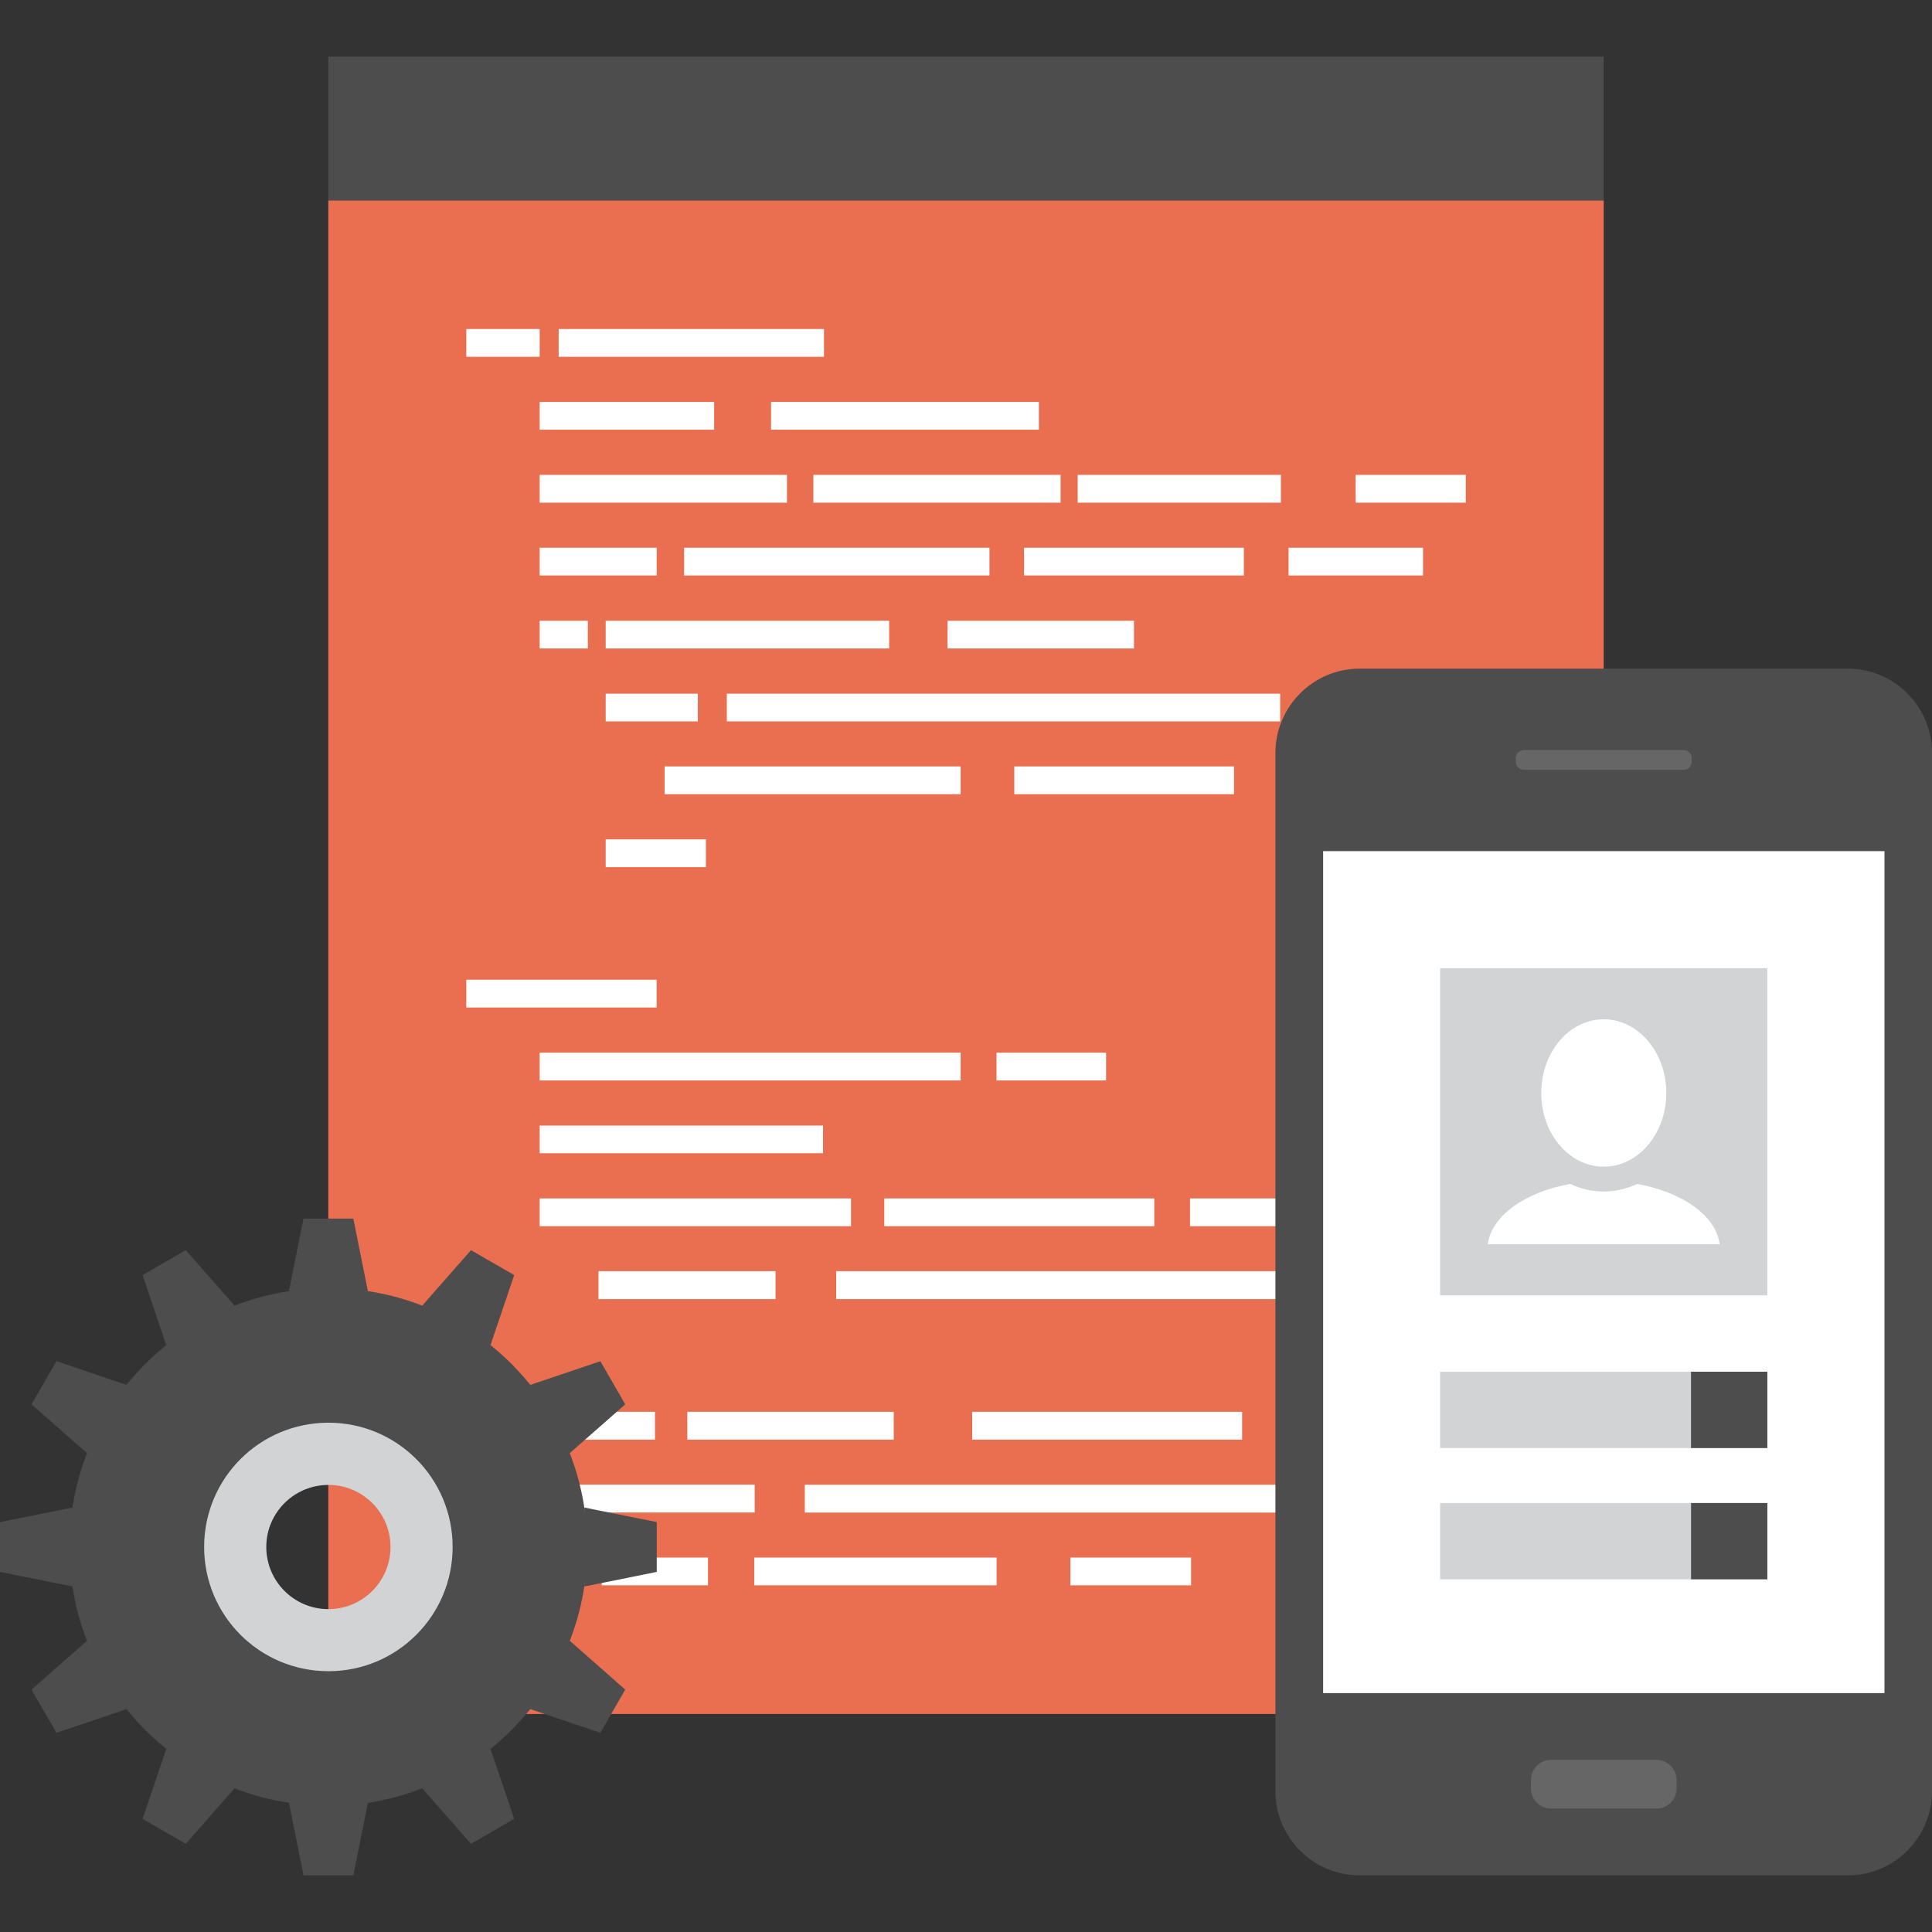 <svg xmlns:dc="http://purl.org/dc/elements/1.1/" xmlns:cc="http://creativecommons.org/ns#" xmlns:rdf="http://www.w3.org/1999/02/22-rdf-syntax-ns#" xmlns:svg="http://www.w3.org/2000/svg" xmlns="http://www.w3.org/2000/svg" xmlns:sodipodi="http://sodipodi.sourceforge.net/DTD/sodipodi-0.dtd" xmlns:inkscape="http://www.inkscape.org/namespaces/inkscape" id="Layer_1" x="0px" y="0px" viewBox="0 0 512 512" style="enable-background:new 0 0 512 512;" xml:space="preserve" sodipodi:docname="app-development.svg" inkscape:version="1.0.1 (3bc2e813f5, 2020-09-07)"><rect x="0" y="0" width="512" height="512" fill="#333333" stroke="none"/><defs id="defs175"></defs>
<rect x="87.002" y="53.102" style="fill:#ea6f50;fill-opacity:1" width="337.997" height="401.126" id="rect2"></rect>
<g id="g78">
	<rect x="123.571" y="87.194" style="fill:#FFFFFF;" width="19.448" height="7.352" id="rect4"></rect>
	<rect x="148.052" y="87.194" style="fill:#FFFFFF;" width="70.313" height="7.352" id="rect6"></rect>
	<rect x="143.02" y="145.155" style="fill:#FFFFFF;" width="31.002" height="7.35" id="rect8"></rect>
	<rect x="123.571" y="259.635" style="fill:#FFFFFF;" width="50.437" height="7.365" id="rect10"></rect>
	<rect x="143.02" y="164.506" style="fill:#FFFFFF;" width="12.764" height="7.352" id="rect12"></rect>
	<rect x="181.304" y="145.155" style="fill:#FFFFFF;" width="80.914" height="7.35" id="rect14"></rect>
	<rect x="176.128" y="203.11" style="fill:#FFFFFF;" width="78.459" height="7.36" id="rect16"></rect>
	<rect x="159.462" y="412.774" style="fill:#FFFFFF;" width="28.16" height="7.347" id="rect18"></rect>
	<rect x="264.09" y="278.963" style="fill:#FFFFFF;" width="29.036" height="7.365" id="rect20"></rect>
	<rect x="182.144" y="374.144" style="fill:#FFFFFF;" width="54.705" height="7.378" id="rect22"></rect>
	<rect x="199.885" y="412.774" style="fill:#FFFFFF;" width="64.23" height="7.347" id="rect24"></rect>
	<rect x="315.366" y="317.594" style="fill:#FFFFFF;" width="23.352" height="7.365" id="rect26"></rect>
	<rect x="268.8" y="203.11" style="fill:#FFFFFF;" width="58.232" height="7.36" id="rect28"></rect>
	<rect x="271.386" y="145.155" style="fill:#FFFFFF;" width="58.248" height="7.35" id="rect30"></rect>
	<rect x="341.478" y="145.155" style="fill:#FFFFFF;" width="35.64" height="7.35" id="rect32"></rect>
	<rect x="143.02" y="106.519" style="fill:#FFFFFF;" width="46.234" height="7.357" id="rect34"></rect>
	<rect x="143.02" y="125.85" style="fill:#FFFFFF;" width="65.533" height="7.365" id="rect36"></rect>
	<rect x="160.515" y="164.506" style="fill:#FFFFFF;" width="75.121" height="7.352" id="rect38"></rect>
	<rect x="143.02" y="298.291" style="fill:#FFFFFF;" width="75.092" height="7.329" id="rect40"></rect>
	<rect x="143.02" y="317.594" style="fill:#FFFFFF;" width="82.509" height="7.365" id="rect42"></rect>
	<rect x="213.274" y="393.472" style="fill:#FFFFFF;" width="145.997" height="7.373" id="rect44"></rect>
	<rect x="283.674" y="412.774" style="fill:#FFFFFF;" width="31.969" height="7.347" id="rect46"></rect>
	<rect x="234.342" y="317.594" style="fill:#FFFFFF;" width="71.555" height="7.365" id="rect48"></rect>
	<rect x="257.638" y="374.144" style="fill:#FFFFFF;" width="71.534" height="7.378" id="rect50"></rect>
	<rect x="160.515" y="183.831" style="fill:#FFFFFF;" width="24.422" height="7.347" id="rect52"></rect>
	<rect x="160.515" y="222.438" style="fill:#FFFFFF;" width="26.563" height="7.357" id="rect54"></rect>
	<rect x="143.02" y="278.963" style="fill:#FFFFFF;" width="111.567" height="7.365" id="rect56"></rect>
	<rect x="123.571" y="374.144" style="fill:#FFFFFF;" width="50.007" height="7.378" id="rect58"></rect>
	<rect x="143.02" y="393.446" style="fill:#FFFFFF;" width="56.978" height="7.38" id="rect60"></rect>
	<rect x="192.614" y="183.831" style="fill:#FFFFFF;" width="146.637" height="7.347" id="rect62"></rect>
	<rect x="158.612" y="336.87" style="fill:#FFFFFF;" width="46.912" height="7.414" id="rect64"></rect>
	<rect x="221.594" y="336.87" style="fill:#FFFFFF;" width="129.636" height="7.414" id="rect66"></rect>
	<rect x="251.11" y="164.506" style="fill:#FFFFFF;" width="49.403" height="7.352" id="rect68"></rect>
	<rect x="215.552" y="125.85" style="fill:#FFFFFF;" width="65.518" height="7.365" id="rect70"></rect>
	<rect x="285.594" y="125.85" style="fill:#FFFFFF;" width="53.862" height="7.365" id="rect72"></rect>
	<rect x="359.27" y="125.85" style="fill:#FFFFFF;" width="29.181" height="7.365" id="rect74"></rect>
	<rect x="204.339" y="106.519" style="fill:#FFFFFF;" width="70.971" height="7.357" id="rect76"></rect>
</g>
<g id="g84">
	<rect x="87.002" y="15.009" style="fill:#4d4d4d" width="337.997" height="38.09" id="rect80"></rect>
	<path style="fill:#4d4d4d" d="M360.289,496.991c-12.255,0-22.29-10.015-22.29-22.269V199.503c0-12.247,10.035-22.305,22.29-22.305   H489.72c12.28,0,22.28,10.058,22.28,22.305v275.215c0,12.255-9.999,22.269-22.28,22.269H360.289V496.991z" id="path82"></path>
</g>
<g id="g90">
	<path style="fill:#666666" d="M444.311,473.956c0,2.941-2.381,5.327-5.309,5.327h-27.965c-2.916,0-5.322-2.386-5.322-5.327v-2.232   c0-2.923,2.406-5.345,5.322-5.345h27.965c2.931,0,5.309,2.422,5.309,5.345V473.956z" id="path86"></path>
	<path style="fill:#666666" d="M448.333,201.846c0,1.203-0.96,2.161-2.163,2.161h-42.296c-1.219,0-2.184-0.957-2.184-2.161v-0.911   c0-1.183,0.965-2.168,2.184-2.168h42.296c1.203,0,2.163,0.986,2.163,2.168V201.846z" id="path88"></path>
</g>
<rect x="350.643" y="225.562" style="fill:#FFFFFF;" width="148.762" height="223.13" id="rect92"></rect>
<rect x="381.645" y="256.589" style="fill:#d1d3d4;fill-opacity:1" width="86.712" height="86.697" id="rect94"></rect>
<g id="g100">
	<path style="fill:#FFFFFF;" d="M441.585,289.656c0,10.793-7.437,19.525-16.571,19.525c-9.155,0-16.571-8.732-16.571-19.525   c0-10.788,7.414-19.535,16.571-19.535C434.148,270.124,441.585,278.871,441.585,289.656z" id="path96"></path>
	<path style="fill:#FFFFFF;" d="M433.838,313.761c-2.719,1.283-5.704,1.997-8.822,1.997c-3.113,0-6.129-0.714-8.852-1.997   c-11.95,2.109-20.867,8.397-21.896,15.974h61.466C454.74,322.158,445.796,315.871,433.838,313.761z" id="path98"></path>
</g>
<rect x="381.645" y="363.52" style="fill:#d1d3d4;fill-opacity:1" width="66.473" height="20.239" id="rect102"></rect>
<g id="g108" style="fill:#4d4d4d">
	<rect x="448.128" y="363.52" style="fill:#4d4d4d" width="20.239" height="20.239" id="rect104"></rect>
	<rect x="448.128" y="398.31" style="fill:#4d4d4d" width="20.239" height="20.234" id="rect106"></rect>
</g>
<rect x="381.645" y="398.31" style="fill:#d1d3d4;fill-opacity:1" width="66.473" height="20.221" id="rect110"></rect>
<g id="g136">
	<polygon style="fill:#4d4d4d" points="93.635,322.936 80.42,322.936 76.567,342.147 97.487,342.147  " id="polygon112"></polygon>
	<polygon style="fill:#4d4d4d" points="49.226,331.3 37.791,337.907 44.058,356.465 62.162,346.017  " id="polygon114"></polygon>
	<polygon style="fill:#4d4d4d" points="14.966,360.732 8.346,372.17 23.078,385.114 33.549,367.014  " id="polygon116"></polygon>
	<polygon style="fill:#4d4d4d" points="0,403.366 0,416.576 19.218,420.431 19.218,399.516  " id="polygon118"></polygon>
	<polygon style="fill:#4d4d4d" points="8.346,447.772 14.966,459.205 33.549,452.931 23.078,434.811  " id="polygon120"></polygon>
	<polygon style="fill:#4d4d4d" points="37.791,482.025 49.226,488.63 62.162,473.912 44.058,463.473  " id="polygon122"></polygon>
	<polygon style="fill:#4d4d4d" points="80.438,496.991 93.635,496.991 97.487,477.804 76.585,477.804  " id="polygon124"></polygon>
	<polygon style="fill:#4d4d4d" points="124.82,488.63 136.269,482.025 129.987,463.473 111.877,473.912  " id="polygon126"></polygon>
	<polygon style="fill:#4d4d4d" points="159.109,459.205 165.691,447.772 150.981,434.811 140.516,452.931  " id="polygon128"></polygon>
	<polygon style="fill:#4d4d4d" points="174.047,416.576 174.047,403.366 154.865,399.516 154.865,420.431  " id="polygon130"></polygon>
	<polygon style="fill:#4d4d4d" points="165.691,372.17 159.109,360.732 140.516,367.014 150.981,385.101  " id="polygon132"></polygon>
	<polygon style="fill:#4d4d4d" points="136.269,337.907 124.82,331.31 111.877,346.017 129.987,356.465  " id="polygon134"></polygon>
</g>
<path style="fill:#4d4d4d" d="M87.05,341.368c-37.937,0-68.641,30.71-68.641,68.603c0,37.883,30.705,68.59,68.641,68.59  c37.883,0,68.593-30.707,68.593-68.59C155.643,372.078,124.933,341.368,87.05,341.368z M87.05,428.959  c-10.506,0-19.011-8.509-19.011-18.988c0-10.483,8.504-18.998,19.011-18.998c10.445,0,18.964,8.515,18.964,18.998  C106.015,420.447,97.492,428.959,87.05,428.959z" id="path138"></path>
<path style="fill:#d1d3d4;fill-opacity:1" d="M87.05,377.032c-18.225,0-32.95,14.717-32.95,32.937c0,18.202,14.725,32.916,32.95,32.916  c18.173,0,32.901-14.715,32.901-32.916C119.951,391.749,105.224,377.032,87.05,377.032z M87.05,426.44  c-9.098,0-16.481-7.37-16.481-16.471c0-9.091,7.383-16.448,16.481-16.448c9.05,0,16.438,7.357,16.438,16.448  C103.488,419.069,96.1,426.44,87.05,426.44z" id="path140"></path>
<g id="g142">
</g>
<g id="g144">
</g>
<g id="g146">
</g>
<g id="g148">
</g>
<g id="g150">
</g>
<g id="g152">
</g>
<g id="g154">
</g>
<g id="g156">
</g>
<g id="g158">
</g>
<g id="g160">
</g>
<g id="g162">
</g>
<g id="g164">
</g>
<g id="g166">
</g>
<g id="g168">
</g>
<g id="g170">
</g>
</svg>